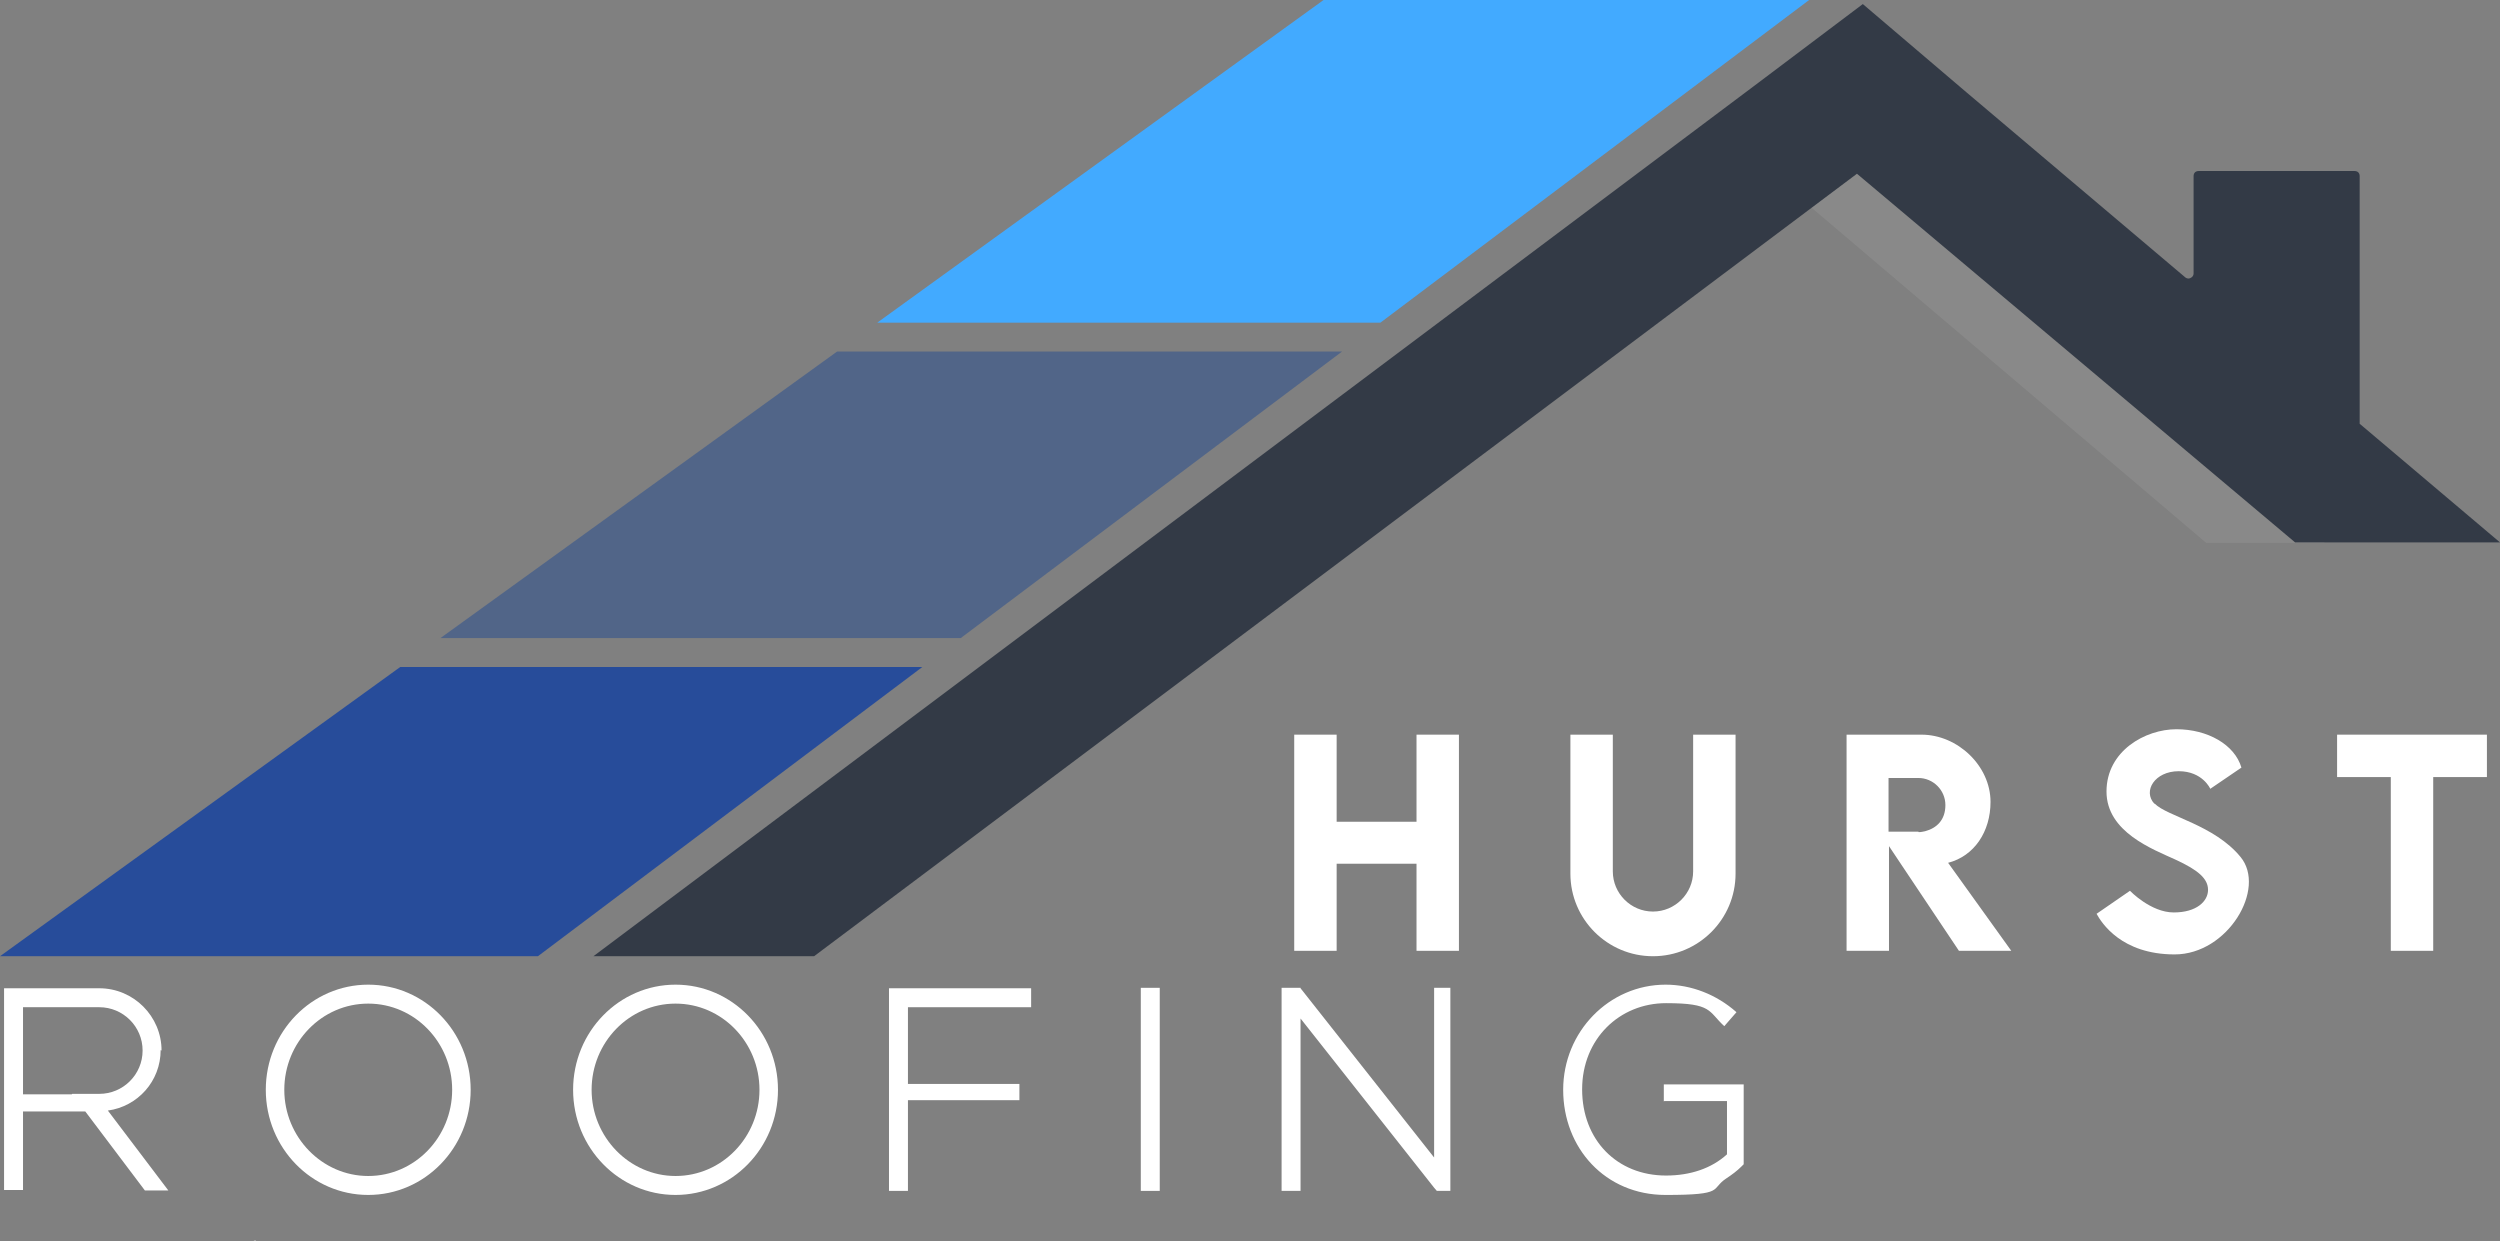 <?xml version="1.0" encoding="UTF-8"?>
<svg id="Layer_1" xmlns="http://www.w3.org/2000/svg" version="1.1" viewBox="0 0 554 275">
  <rect x="0" y="0" width="554" height="275" fill="#808080" stroke="none"/>
  <!-- Generator: Adobe Illustrator 29.8.3, SVG Export Plug-In . SVG Version: 2.1.1 Build 3)  -->
  <defs>
    <style>
      .st0 {
        fill: #898989;
      }

      .st1 {
        fill: #42aaff;
      }

      .st2 {
        fill: #fff;
      }

      .st3 {
        fill: #516588;
      }

      .st4 {
        fill: #333a46;
      }

      .st5 {
        fill: #274c9a;
      }
    </style>
  </defs>
  <polygon class="st0" points="515.2 120.3 488.9 120.3 392.1 38.1 409 24.2 515.2 120.3"/>
  <g>
    <polygon class="st5" points="88.7 147.8 0 211.9 119.2 211.9 204.4 147.8 88.7 147.8"/>
    <polygon class="st3" points="297.4 77.9 185.5 77.9 97.6 141.4 212.9 141.4 297.4 77.9"/>
    <polygon class="st1" points="400.9 0 293.3 0 194.4 71.5 305.9 71.5 400.9 0"/>
    <path class="st4" d="M522.9,94v-55c0-.3-.1-.6-.3-.8s-.5-.3-.8-.3h-34.6c-.3,0-.6.1-.8.3s-.3.5-.3.8v21.6c0,.4-.2.7-.5.9-.4.3-.9.3-1.3,0l-48.6-41.1L412.8.9l-24.3,18.3L131.5,211.9h48.9L411.5,38.5l97.1,81.7h45.4l-31.1-26.3Z"/>
    <polygon class="st2" points="313.9 182.1 296.2 182.1 296.2 162.8 286.8 162.8 286.8 210.7 296.2 210.7 296.2 191.4 313.9 191.4 313.9 210.7 323.3 210.7 323.3 162.8 313.9 162.8 313.9 182.1"/>
    <polygon class="st2" points="529.8 162.8 517.9 162.8 517.9 172.2 529.8 172.2 529.8 210.7 539.2 210.7 539.2 172.2 551.1 172.2 551.1 162.8 539.2 162.8 529.8 162.8"/>
    <path class="st2" d="M348,162.8v30.8c0,10.1,8.2,18.3,18.3,18.3s18.3-8.2,18.3-18.3v-30.8h-9.4v30.3c0,4.9-4,8.9-8.9,8.9s-8.9-4-8.9-8.9v-30.3h-9.4Z"/>
    <path class="st2" d="M441.1,177.7c0-8-7.3-14.9-15.3-14.9h-16.6v47.9h9.4v-23.2l2.8,4.2,12.7,19h11.6l-14-19.5c5.8-1.5,9.4-6.9,9.4-13.5ZM425.1,184.3h-6.6v-11.9h6.6c3.3,0,6,2.7,6,6s-1.9,5.1-4.5,5.8c-.5.1-.9.2-1.4.2Z"/>
    <path class="st2" d="M477.4,178.1c-2.6-2.8.1-7.2,5.4-7.2s7,3.9,7,3.9l6.9-4.7c-1.5-5.1-7.5-8.5-14.4-8.5s-15.5,4.8-15.5,13.8,10.3,12.8,15.3,15.1,7.2,4.2,7.2,6.7-2.5,5-7.6,5-9.7-4.8-9.7-4.8l-7.4,5.1c1.1,2,5.5,9,17.3,9s20.4-14.6,14.6-21.6c-5.8-7.1-16.3-9-19-11.8Z"/>
    <path class="st2" d="M81.6,218.2c-12.5,0-22.7,10.4-22.7,23.3s10.2,23.3,22.7,23.3,22.7-10.4,22.7-23.3-10.2-23.3-22.7-23.3ZM81.6,260.6c-10.2,0-18.6-8.6-18.6-19.1s8.3-19.1,18.6-19.1,18.6,8.6,18.6,19.1-8.3,19.1-18.6,19.1Z"/>
    <path class="st2" d="M149.7,218.2c-12.5,0-22.7,10.4-22.7,23.3s10.2,23.3,22.7,23.3,22.7-10.4,22.7-23.3-10.2-23.3-22.7-23.3ZM149.7,260.6c-10.2,0-18.6-8.6-18.6-19.1s8.3-19.1,18.6-19.1,18.6,8.6,18.6,19.1-8.3,19.1-18.6,19.1Z"/>
    <path class="st2" d="M368.8,244h13.9v11.8c-3.4,3.1-8.1,4.7-13.5,4.7-10.9,0-18.6-7.9-18.6-19.1s8.3-19.1,18.6-19.1,9.3,1.8,12.9,5.1h0s2.7-3.1,2.7-3.1c-4.4-3.9-10-6.1-15.7-6.1-12.5,0-22.7,10.4-22.7,23.3s9.3,23.3,22.7,23.3,9.8-1.3,13.5-3.7c1.2-.8,2.3-1.6,3.3-2.6.2-.2.3-.3.5-.5v-17.7h-17.7v3.8Z"/>
    <rect class="st2" x="252.8" y="218.9" width="4.2" height="45"/>
    <polygon class="st2" points="317.8 256.5 288.2 219 288.2 218.9 288.2 218.9 284 218.9 284 220.4 284 263.9 288.2 263.9 288.2 225.7 317.8 263.2 318.4 263.9 321.4 263.9 321.4 261.1 321.4 218.9 317.8 218.9 317.8 256.5"/>
    <polygon class="st2" points="197 263.9 201.2 263.9 201.2 243.8 225.9 243.8 225.9 240.2 201.2 240.2 201.2 223.2 228.5 223.2 228.5 219 197 219 197 263.9"/>
    <path class="st2" d="M35.8,232.8c0-7.6-6.2-13.8-13.8-13.8H.9v44.7h4.2v-17.4h13.8l13.2,17.5h5.2l-13.4-17.7c6.6-.9,11.7-6.5,11.7-13.4ZM15.9,242.5H5.1v-19.3h16.9c5.3,0,9.6,4.3,9.6,9.6s-4.3,9.6-9.6,9.6h-6Z"/>
    <path class="st2" d="M56.2,275c.2,0,.3,0,.4,0,.2-.2,0-.1-.4,0Z"/>
  </g>
</svg>